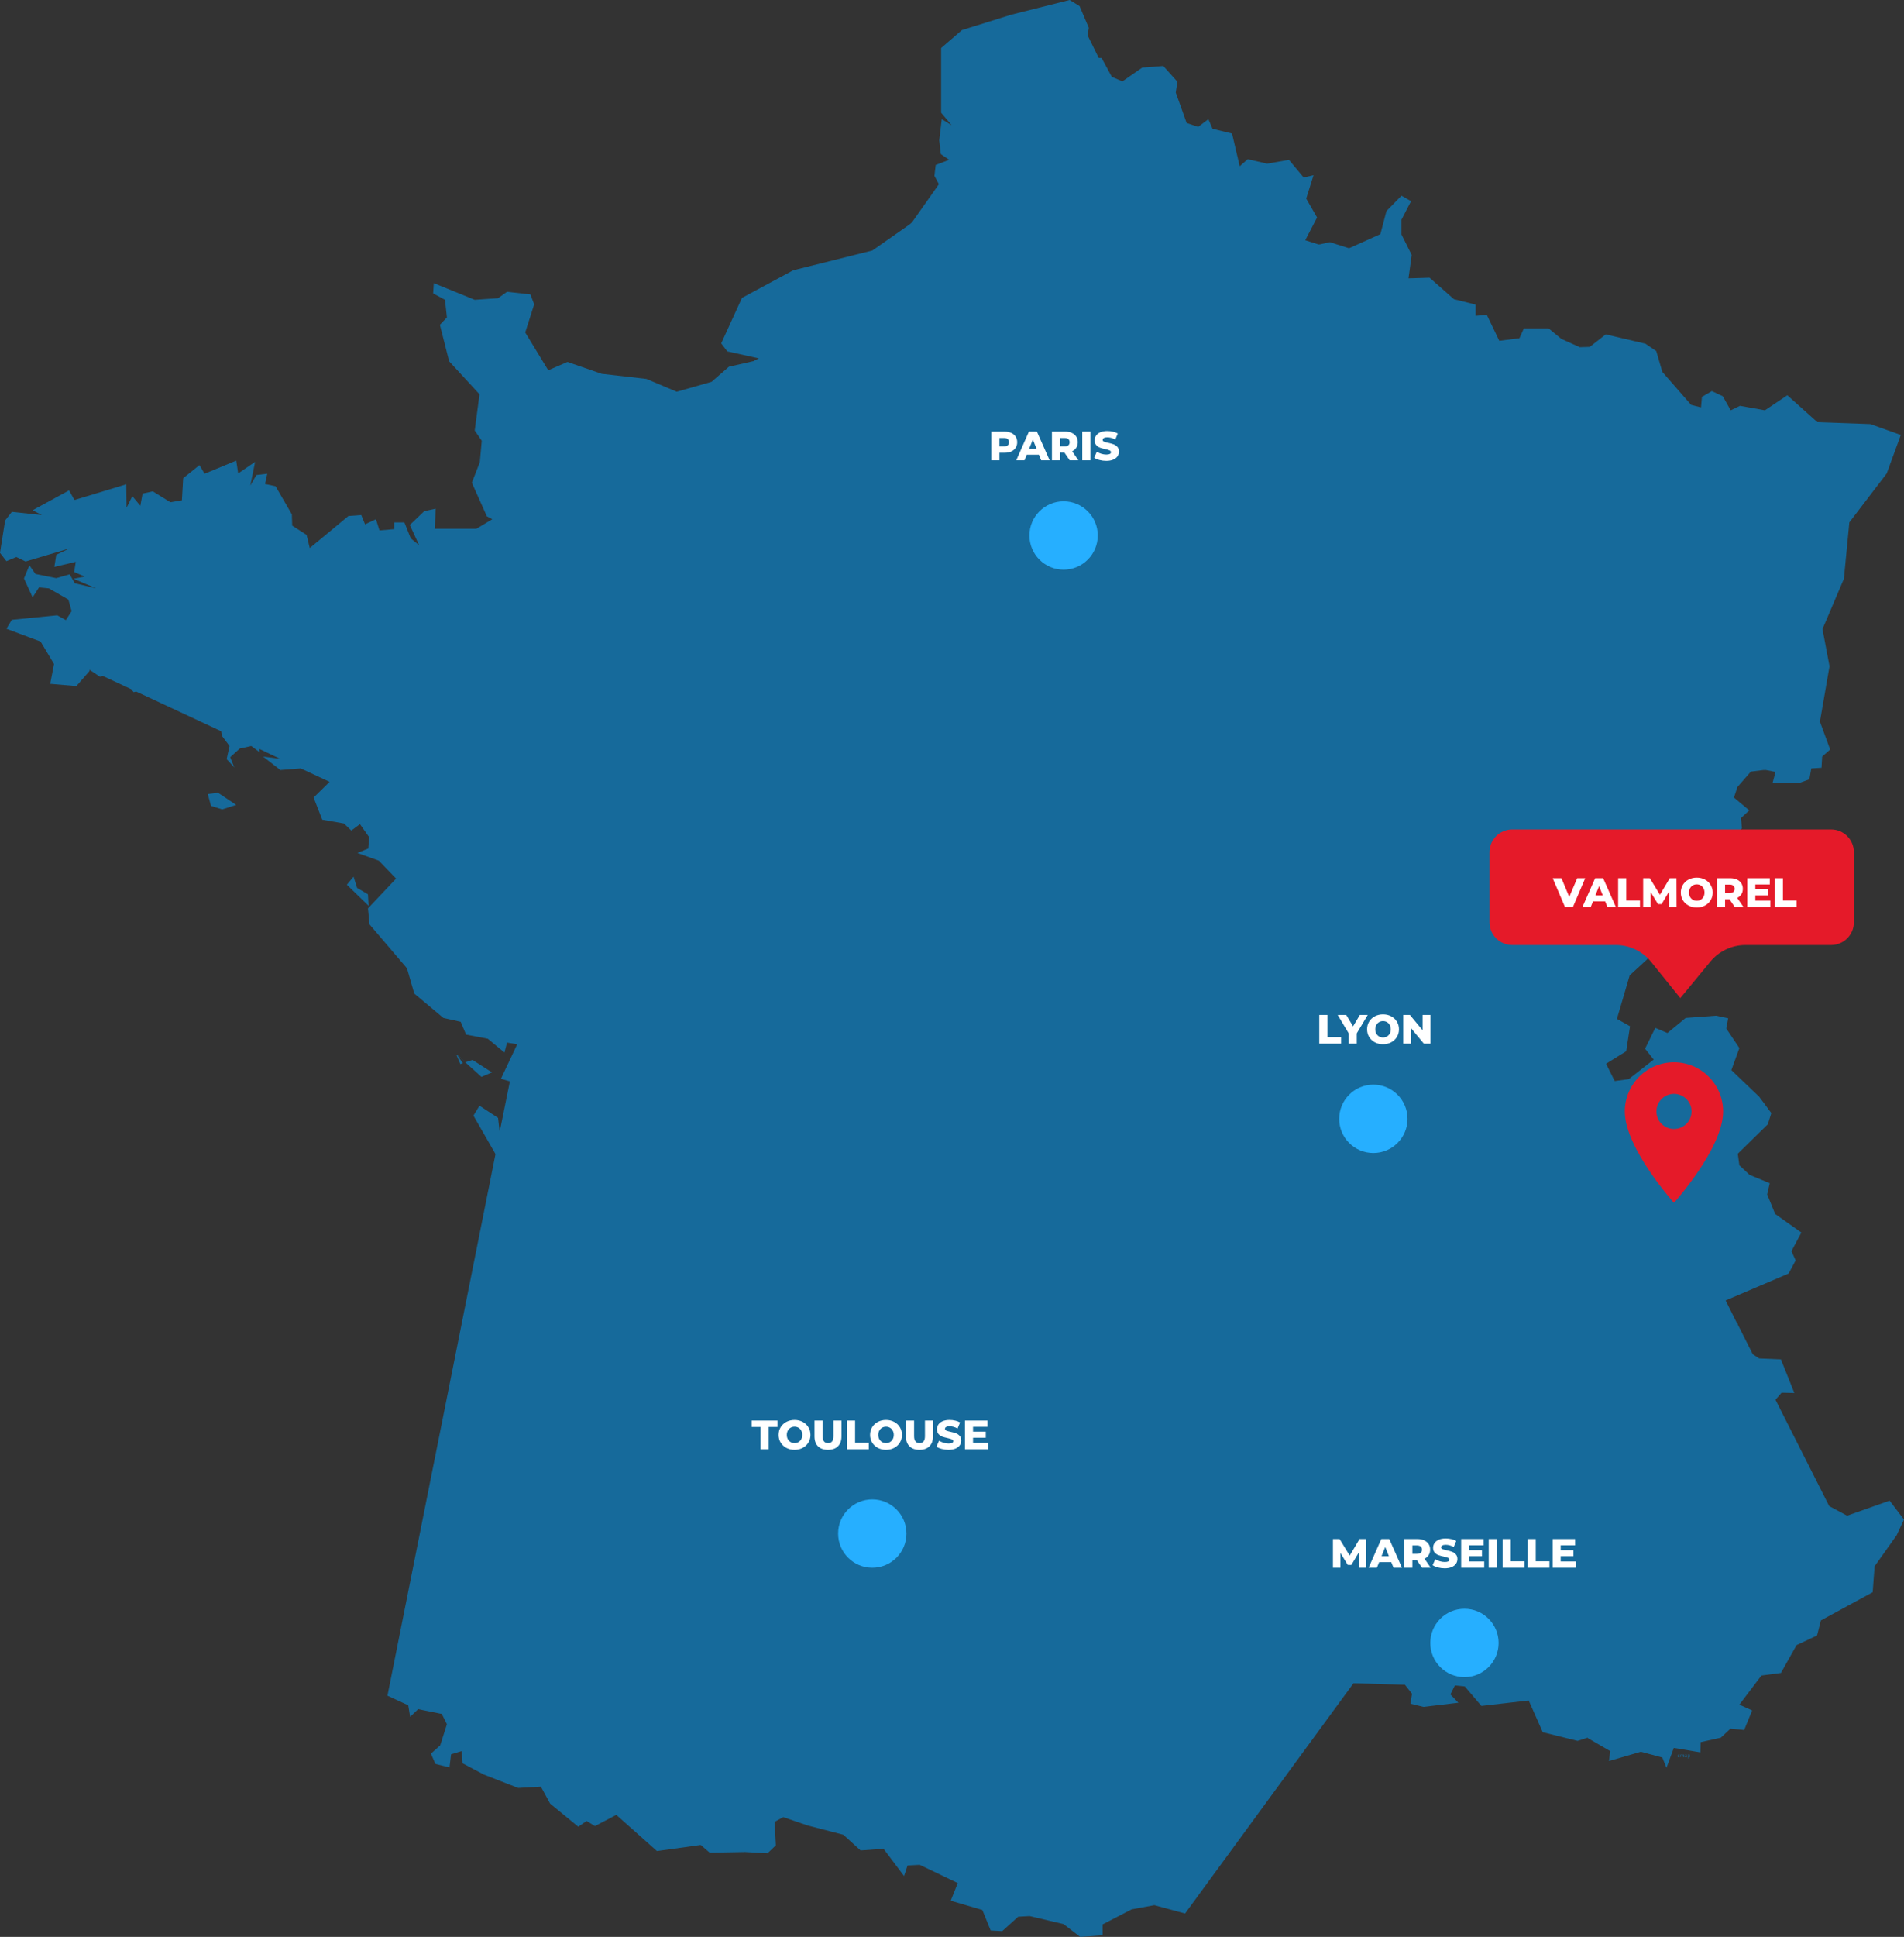 <svg width="418" height="425" viewBox="0 0 418 425" fill="none" xmlns="http://www.w3.org/2000/svg">
<rect x="0" y="0" width="418" height="425" fill="#333333" stroke="none"/>
<path d="M414.842 329.275L405.508 332.578L401.578 330.47L389.787 307.136L391.121 305.59L393.928 305.66L390.98 298.28L386.208 298.069L384.804 297.156L381.506 290.619L381.436 290.268H381.295L378.839 285.348L392.665 279.444L394.209 276.563L393.296 274.525L395.472 270.448L389.717 266.372L387.962 262.084L388.524 259.625L384.102 257.797L381.857 255.689L381.506 253.159L381.576 253.088L388.103 246.693L388.875 244.233L386.208 240.648L380.102 234.815L381.857 229.965L378.979 225.678L379.4 223.429L376.733 222.867L370.066 223.359L366.066 226.662L363.399 225.537L361.153 230.106L363.048 232.495L357.574 236.783L354.486 237.204L352.591 233.409L357.012 230.668L357.855 225.186L355.118 223.64L354.977 223.57L357.784 214.011L367.048 205.507L366.417 197.846L373.154 193.137L382.418 181.751L382.208 179.502L384.032 177.815L380.664 175.004L381.436 172.685L384.383 169.311L387.12 168.96H387.682L389.787 169.382L389.155 171.771H395.121L397.226 170.998L397.647 168.608L399.893 168.468L400.034 166.008L401.788 164.462L399.542 158.347L401.648 146.188L400.104 138.035L404.806 127.001L405.999 114.631L414.21 103.878L417.298 95.444L410.631 93.054L398.981 92.633L392.384 86.729L387.471 90.032L381.997 89.048L379.962 90.032L378.207 86.94L375.821 85.815L373.645 87.08L373.435 89.4L371.259 88.837L364.943 81.598L363.609 77.03L361.223 75.413L352.521 73.375L349.012 76.116L346.836 76.186L342.766 74.359L339.958 72.04H334.554L333.572 74.219L329.15 74.781L326.413 69.088L323.957 69.299V66.839L319.185 65.644L313.851 60.935L309.219 61.076L309.921 55.945L307.675 51.447V48.214L309.78 44.138L307.675 42.943L304.376 46.316L303.043 51.377L296.165 54.469L291.954 53.134L289.709 53.626H289.428L286.55 52.712L289.147 47.722L286.761 43.575L288.375 38.445L286.199 38.937L282.971 35.071L278.199 35.914L273.918 34.931L272.163 36.477L270.479 29.308L266.198 28.254L265.285 26.145L263.04 27.832L260.513 26.989L258.127 20.312L258.478 17.922L255.39 14.478L250.758 14.83L246.407 17.852L244.091 16.868L241.845 12.721H241.213L238.757 7.731L239.038 6.115L237.002 1.335L234.827 0L221.984 3.233L211.176 6.607L206.614 10.542V24.739L208.93 27.481L206.754 26.145L206.193 30.784L206.544 33.806L208.368 35.071L205.421 36.196L205.14 38.585L206.123 40.413L200.227 48.776L199.666 49.268L191.525 54.961L174.12 59.319L162.891 65.363L158.329 75.343L159.663 77.1L166.61 78.646L165.558 79.138V79.209L160.013 80.474L156.224 83.777L148.574 85.956L141.907 83.144L132.081 82.02L124.572 79.419L120.361 81.247L115.308 72.954L117.273 66.769L116.431 64.59L111.308 64.028L109.343 65.433L104.219 65.785L95.236 62.13L95.096 64.379L97.692 65.785L98.114 69.65L96.57 71.267L98.605 79.279L105.272 86.518L104.219 94.46L105.763 96.709L105.342 101.418L103.588 105.916L106.886 113.296L108.079 113.928L104.57 116.037H95.447L95.657 111.609L93.131 112.171L89.972 115.193L92.008 119.621L90.183 118.145L88.779 114.631H86.534V116.107L83.305 116.388L82.533 113.928L80.147 115.053L79.305 113.015L76.498 113.226L68.006 120.254L67.304 117.372L64.146 115.334L64.076 112.874L60.496 106.689L58.18 106.197L58.672 103.948L56.285 104.229L54.952 106.549L56.005 101.348L52.285 103.878L51.864 101.067L44.916 103.948L43.793 102.051L40.214 104.932L39.933 109.782L37.407 110.203L33.547 107.814L31.301 108.306L30.81 110.977L29.055 108.868L27.792 111.398L27.722 106.268L16.352 109.711L15.159 107.603L7.159 111.96L9.194 113.015L2.597 112.312L1.123 114.21L0 121.308L1.404 123.135L3.579 122.222L5.615 123.206L15.3 120.324L12.352 121.73L11.931 124.401L16.633 123.276L16.282 125.525L18.598 126.509L16.142 127.001L21.125 129.109L16.422 127.985L15.3 126.017L12.352 126.86L7.79 125.947L6.457 124.049L5.264 126.931L7.159 131.077L8.562 128.899L10.738 129.109L15.019 131.569L15.721 134.1L14.457 136.067L12.562 135.013L2.597 135.997L1.404 137.965L8.913 140.776L11.861 145.696L11.018 150.054L16.773 150.546L19.651 147.242V146.961L21.967 148.508L22.528 148.297L28.845 151.249L29.336 151.881L29.897 151.741L48.566 160.456L48.706 161.44L50.39 163.689L49.759 166.57L51.443 168.398L50.531 166.148L52.636 164.251L55.163 163.689L57.057 165.094L56.917 164.321L61.479 166.5L57.759 166.008L61.549 168.96L66.041 168.608L72.357 171.56L68.848 175.004L70.743 179.854L75.515 180.697L77.129 182.243L79.024 180.838L81.059 183.719L80.849 186.179L78.463 187.163L83.165 188.85L86.955 192.786L80.779 199.322L81.13 202.836L89.341 212.465L90.955 218.017L97.341 223.359L101.131 224.202L102.324 227.013L107.097 227.927L110.746 230.949L111.308 228.77L113.553 229.122L109.974 236.712L111.939 237.275L109.693 248.379L109.343 245.287L105.272 242.616L103.939 244.795L108.781 253.229L85.06 372.077L89.622 374.186L90.043 376.716L91.797 375.029L96.991 376.083L98.114 378.332L96.64 382.971L94.604 384.798L95.587 387.047L98.675 387.82L99.026 384.939L101.342 384.236L101.552 386.907L106.184 389.367L113.764 392.318L118.747 392.037L120.782 395.762L126.958 400.823L128.783 399.558L130.607 400.682L135.31 398.222L135.38 398.293L144.223 406.164L153.837 404.829L155.803 406.516L163.593 406.375L168.505 406.656L170.33 404.899L170.049 399.768L171.944 398.714L177.278 400.542L185.138 402.58L188.928 406.024L193.981 405.672L198.473 411.646L199.245 409.327L201.912 409.186L210.263 413.192L208.719 417.058L215.667 419.096L217.492 423.594L220.018 423.735L223.528 420.572L226.054 420.432L233.493 422.189L237.143 425L242.055 424.649V422.259L248.442 418.956L253.425 418.042L260.162 419.869L297.148 369.336L308.447 369.687L309.991 371.655L309.64 373.834L312.517 374.537L320.167 373.623L318.413 371.796L319.395 369.828L321.571 370.039L325.22 374.326L335.607 373.131L338.695 380.089L346.345 381.987L348.521 381.284L348.661 381.425L353.503 384.236L353.223 386.415L360.241 384.377L364.943 385.642L365.855 387.891L367.469 383.533L373.295 384.517L373.365 382.268L377.786 381.284L379.892 379.316L382.909 379.597L384.664 375.31L381.857 374.045L386.699 367.649L390.98 367.087L394.419 360.972L398.911 358.864L399.753 355.561L411.122 349.376L411.543 343.683L416.386 336.865L418 333.422L414.842 329.275Z" fill="#166A9B"/>
<path d="M80.779 196.23L78.392 194.824L77.621 192.364L76.147 194.121L80.919 198.76L80.779 196.23Z" fill="#166A9B"/>
<path d="M45.618 174.231L46.32 176.832L48.776 177.605L51.864 176.621L47.864 173.95L45.618 174.231Z" fill="#166A9B"/>
<path d="M100.289 231.371L100.359 231.512L102.254 233.058L100.289 231.371Z" fill="#166A9B"/>
<path d="M101.061 233.479H101.131L101.622 233.269L100.359 231.512L100.149 231.371L101.061 233.479Z" fill="#166A9B"/>
<path d="M102.184 233.128L105.693 236.291L108.009 235.307L103.728 232.566L102.254 233.058H102.114L102.184 233.128Z" fill="#166A9B"/>
<path d="M368.662 385.571C368.662 385.571 368.662 385.571 368.733 385.571V385.501H368.662C368.662 385.501 368.592 385.501 368.522 385.501C368.452 385.501 368.452 385.501 368.452 385.431C368.452 385.431 368.382 385.431 368.382 385.36C368.382 385.36 368.382 385.36 368.382 385.29V385.22C368.382 385.15 368.452 385.15 368.452 385.15C368.452 385.079 368.522 385.079 368.522 385.079C368.592 385.079 368.592 385.079 368.662 385.079C368.662 385.079 368.662 385.079 368.733 385.079V385.009H368.662C368.662 385.009 368.592 385.009 368.522 385.009C368.452 385.009 368.452 385.009 368.452 385.009L368.382 385.079C368.382 385.079 368.382 385.079 368.312 385.15C368.312 385.15 368.312 385.15 368.312 385.22V385.29C368.312 385.36 368.312 385.431 368.312 385.431C368.312 385.501 368.382 385.501 368.382 385.501C368.382 385.571 368.452 385.571 368.452 385.571C368.522 385.571 368.522 385.571 368.522 385.571C368.592 385.571 368.592 385.571 368.662 385.571Z" fill="#166A9B"/>
<path d="M369.224 385.079C369.224 385.15 369.224 385.15 369.224 385.079V385.22V385.571H369.364V385.15C369.364 385.15 369.435 385.15 369.435 385.079H369.505C369.575 385.079 369.575 385.079 369.575 385.079C369.575 385.15 369.575 385.15 369.575 385.15V385.22V385.571H369.715V385.22C369.715 385.15 369.715 385.15 369.715 385.079C369.715 385.079 369.715 385.079 369.645 385.009H369.575C369.505 385.009 369.435 385.009 369.435 385.009C369.364 385.079 369.364 385.079 369.364 385.079C369.294 385.079 369.294 385.079 369.224 385.009C369.224 385.009 369.224 385.009 369.154 385.009H369.084C369.084 385.009 369.084 385.009 369.013 385.009C369.013 385.009 369.013 385.009 369.013 385.079C369.084 385.079 369.084 385.079 369.154 385.079C369.224 385.079 369.224 385.079 369.224 385.079Z" fill="#166A9B"/>
<path d="M368.873 385.009V385.571H368.943V385.15C369.013 385.15 369.013 385.15 369.013 385.079C369.013 385.079 369.013 385.079 368.943 385.079V385.009H368.873Z" fill="#166A9B"/>
<path d="M370.277 385.29C370.207 385.22 370.207 385.22 370.207 385.22C370.136 385.22 370.136 385.22 370.136 385.22C370.066 385.22 370.066 385.22 369.996 385.22L369.926 385.29C369.926 385.29 369.926 385.29 369.926 385.36C369.926 385.36 369.856 385.36 369.856 385.431L369.926 385.501V385.571C369.926 385.571 369.926 385.571 369.996 385.571H370.066C370.136 385.571 370.136 385.571 370.136 385.571H370.207C370.277 385.571 370.277 385.501 370.277 385.501C370.207 385.501 370.207 385.501 370.207 385.501C370.207 385.501 370.207 385.501 370.136 385.501C370.136 385.501 370.136 385.501 370.066 385.501H369.996C369.996 385.501 369.996 385.501 369.996 385.431C369.926 385.431 369.926 385.431 369.926 385.431C369.926 385.36 369.996 385.36 369.996 385.36C370.066 385.29 370.066 385.29 370.136 385.29H370.207C370.207 385.29 370.277 385.29 370.277 385.36V385.431C370.277 385.431 370.277 385.431 370.277 385.501V385.571H370.347V385.22C370.347 385.15 370.347 385.15 370.347 385.15C370.347 385.15 370.277 385.15 370.277 385.079C370.277 385.079 370.277 385.079 370.277 385.009C370.207 385.009 370.207 385.009 370.136 385.009C370.066 385.009 370.066 385.009 370.066 385.009H369.996H369.926V385.079H369.996C370.066 385.079 370.066 385.079 370.066 385.079C370.136 385.079 370.207 385.079 370.207 385.079L370.277 385.15C370.277 385.22 370.277 385.22 370.277 385.22V385.29Z" fill="#166A9B"/>
<path d="M370.908 385.009C370.908 385.009 370.838 385.009 370.768 385.009C370.698 385.009 370.698 385.009 370.628 385.009H370.557V385.852H370.628V385.501C370.628 385.571 370.628 385.571 370.698 385.571H370.768C370.838 385.571 370.838 385.571 370.838 385.571C370.908 385.571 370.908 385.571 370.908 385.571H370.978C370.978 385.501 370.978 385.501 370.978 385.501C370.978 385.431 370.978 385.431 370.978 385.431C370.908 385.431 370.908 385.431 370.908 385.501H370.838H370.768H370.698C370.628 385.501 370.628 385.501 370.628 385.431V385.15V385.079C370.698 385.079 370.698 385.079 370.698 385.079C370.768 385.079 370.768 385.079 370.768 385.079C370.838 385.079 370.838 385.079 370.838 385.079C370.908 385.079 370.908 385.079 370.908 385.15C370.908 385.15 370.908 385.15 370.978 385.22V385.29C370.978 385.36 370.978 385.36 370.978 385.431C371.049 385.36 371.049 385.36 371.049 385.29C371.049 385.22 371.049 385.22 370.978 385.15V385.079C370.978 385.009 370.908 385.009 370.908 385.009Z" fill="#166A9B"/>
<path d="M367.5 247.729C366.478 247.729 365.497 247.323 364.775 246.6C364.052 245.878 363.646 244.897 363.646 243.875C363.646 242.853 364.052 241.873 364.775 241.15C365.497 240.427 366.478 240.021 367.5 240.021C368.522 240.021 369.502 240.427 370.225 241.15C370.948 241.873 371.354 242.853 371.354 243.875C371.354 244.381 371.254 244.882 371.061 245.35C370.867 245.818 370.583 246.242 370.225 246.6C369.867 246.958 369.442 247.242 368.975 247.436C368.507 247.63 368.006 247.729 367.5 247.729ZM367.5 233.083C364.638 233.083 361.893 234.22 359.869 236.244C357.845 238.268 356.708 241.013 356.708 243.875C356.708 251.969 367.5 263.917 367.5 263.917C367.5 263.917 378.292 251.969 378.292 243.875C378.292 241.013 377.155 238.268 375.131 236.244C373.107 234.22 370.362 233.083 367.5 233.083Z" fill="#E51A29"/>
<path d="M402 182H332C329.239 182 327 184.239 327 187V202.36C327 205.121 329.239 207.36 332 207.36H354.718C357.742 207.36 360.604 208.728 362.502 211.082L368.888 219L375.5 210.992C377.4 208.692 380.228 207.36 383.211 207.36H402C404.761 207.36 407 205.121 407 202.36V187C407 184.239 404.761 182 402 182Z" fill="#E51A29"/>
<path d="M348.02 192.7L345.32 199H343.565L340.874 192.7H342.8L344.51 196.804L346.256 192.7H348.02ZM352.39 197.776H349.726L349.231 199H347.413L350.194 192.7H351.949L354.739 199H352.885L352.39 197.776ZM351.868 196.462L351.058 194.446L350.248 196.462H351.868ZM355.244 192.7H357.026V197.587H360.032V199H355.244V192.7ZM366.425 199L366.407 195.661L364.787 198.379H363.995L362.384 195.751V199H360.737V192.7H362.204L364.418 196.336L366.578 192.7H368.045L368.063 199H366.425ZM372.501 199.126C371.835 199.126 371.235 198.985 370.701 198.703C370.173 198.421 369.756 198.031 369.45 197.533C369.15 197.035 369 196.474 369 195.85C369 195.226 369.15 194.665 369.45 194.167C369.756 193.669 370.173 193.279 370.701 192.997C371.235 192.715 371.835 192.574 372.501 192.574C373.167 192.574 373.764 192.715 374.292 192.997C374.826 193.279 375.243 193.669 375.543 194.167C375.849 194.665 376.002 195.226 376.002 195.85C376.002 196.474 375.849 197.035 375.543 197.533C375.243 198.031 374.826 198.421 374.292 198.703C373.764 198.985 373.167 199.126 372.501 199.126ZM372.501 197.65C372.819 197.65 373.107 197.575 373.365 197.425C373.623 197.275 373.827 197.065 373.977 196.795C374.127 196.519 374.202 196.204 374.202 195.85C374.202 195.496 374.127 195.184 373.977 194.914C373.827 194.638 373.623 194.425 373.365 194.275C373.107 194.125 372.819 194.05 372.501 194.05C372.183 194.05 371.895 194.125 371.637 194.275C371.379 194.425 371.175 194.638 371.025 194.914C370.875 195.184 370.8 195.496 370.8 195.85C370.8 196.204 370.875 196.519 371.025 196.795C371.175 197.065 371.379 197.275 371.637 197.425C371.895 197.575 372.183 197.65 372.501 197.65ZM379.69 197.326H378.718V199H376.936V192.7H379.816C380.386 192.7 380.881 192.796 381.301 192.988C381.721 193.174 382.045 193.444 382.273 193.798C382.501 194.146 382.615 194.557 382.615 195.031C382.615 195.487 382.507 195.886 382.291 196.228C382.081 196.564 381.778 196.828 381.382 197.02L382.741 199H380.833L379.69 197.326ZM380.815 195.031C380.815 194.737 380.722 194.509 380.536 194.347C380.35 194.185 380.074 194.104 379.708 194.104H378.718V195.949H379.708C380.074 195.949 380.35 195.871 380.536 195.715C380.722 195.553 380.815 195.325 380.815 195.031ZM388.656 197.623V199H383.598V192.7H388.539V194.077H385.362V195.139H388.161V196.471H385.362V197.623H388.656ZM389.645 192.7H391.427V197.587H394.433V199H389.645V192.7Z" fill="white"/>
<path d="M220.51 94.7C221.08 94.7 221.575 94.796 221.995 94.988C222.415 95.174 222.739 95.444 222.967 95.798C223.195 96.146 223.309 96.557 223.309 97.031C223.309 97.505 223.195 97.916 222.967 98.264C222.739 98.612 222.415 98.882 221.995 99.074C221.575 99.26 221.08 99.353 220.51 99.353H219.412V101H217.63V94.7H220.51ZM220.402 97.949C220.768 97.949 221.044 97.871 221.23 97.715C221.416 97.553 221.509 97.325 221.509 97.031C221.509 96.737 221.416 96.509 221.23 96.347C221.044 96.185 220.768 96.104 220.402 96.104H219.412V97.949H220.402ZM228.082 99.776H225.418L224.923 101H223.105L225.886 94.7H227.641L230.431 101H228.577L228.082 99.776ZM227.56 98.462L226.75 96.446L225.94 98.462H227.56ZM233.691 99.326H232.719V101H230.937V94.7H233.817C234.387 94.7 234.882 94.796 235.302 94.988C235.722 95.174 236.046 95.444 236.274 95.798C236.502 96.146 236.616 96.557 236.616 97.031C236.616 97.487 236.508 97.886 236.292 98.228C236.082 98.564 235.779 98.828 235.383 99.02L236.742 101H234.834L233.691 99.326ZM234.816 97.031C234.816 96.737 234.723 96.509 234.537 96.347C234.351 96.185 234.075 96.104 233.709 96.104H232.719V97.949H233.709C234.075 97.949 234.351 97.871 234.537 97.715C234.723 97.553 234.816 97.325 234.816 97.031ZM237.599 94.7H239.381V101H237.599V94.7ZM242.863 101.126C242.353 101.126 241.858 101.063 241.378 100.937C240.898 100.811 240.508 100.643 240.208 100.433L240.793 99.119C241.075 99.305 241.402 99.455 241.774 99.569C242.146 99.683 242.512 99.74 242.872 99.74C243.556 99.74 243.898 99.569 243.898 99.227C243.898 99.047 243.799 98.915 243.601 98.831C243.409 98.741 243.097 98.648 242.665 98.552C242.191 98.45 241.795 98.342 241.477 98.228C241.159 98.108 240.886 97.919 240.658 97.661C240.43 97.403 240.316 97.055 240.316 96.617C240.316 96.233 240.421 95.888 240.631 95.582C240.841 95.27 241.153 95.024 241.567 94.844C241.987 94.664 242.5 94.574 243.106 94.574C243.52 94.574 243.928 94.622 244.33 94.718C244.732 94.808 245.086 94.943 245.392 95.123L244.843 96.446C244.243 96.122 243.661 95.96 243.097 95.96C242.743 95.96 242.485 96.014 242.323 96.122C242.161 96.224 242.08 96.359 242.08 96.527C242.08 96.695 242.176 96.821 242.368 96.905C242.56 96.989 242.869 97.076 243.295 97.166C243.775 97.268 244.171 97.379 244.483 97.499C244.801 97.613 245.074 97.799 245.302 98.057C245.536 98.309 245.653 98.654 245.653 99.092C245.653 99.47 245.548 99.812 245.338 100.118C245.128 100.424 244.813 100.67 244.393 100.856C243.973 101.036 243.463 101.126 242.863 101.126Z" fill="white"/>
<path d="M289.63 222.7H291.412V227.587H294.418V229H289.63V222.7ZM297.857 226.741V229H296.075V226.714L293.672 222.7H295.553L297.047 225.202L298.541 222.7H300.269L297.857 226.741ZM303.626 229.126C302.96 229.126 302.36 228.985 301.826 228.703C301.298 228.421 300.881 228.031 300.575 227.533C300.275 227.035 300.125 226.474 300.125 225.85C300.125 225.226 300.275 224.665 300.575 224.167C300.881 223.669 301.298 223.279 301.826 222.997C302.36 222.715 302.96 222.574 303.626 222.574C304.292 222.574 304.889 222.715 305.417 222.997C305.951 223.279 306.368 223.669 306.668 224.167C306.974 224.665 307.127 225.226 307.127 225.85C307.127 226.474 306.974 227.035 306.668 227.533C306.368 228.031 305.951 228.421 305.417 228.703C304.889 228.985 304.292 229.126 303.626 229.126ZM303.626 227.65C303.944 227.65 304.232 227.575 304.49 227.425C304.748 227.275 304.952 227.065 305.102 226.795C305.252 226.519 305.327 226.204 305.327 225.85C305.327 225.496 305.252 225.184 305.102 224.914C304.952 224.638 304.748 224.425 304.49 224.275C304.232 224.125 303.944 224.05 303.626 224.05C303.308 224.05 303.02 224.125 302.762 224.275C302.504 224.425 302.3 224.638 302.15 224.914C302 225.184 301.925 225.496 301.925 225.85C301.925 226.204 302 226.519 302.15 226.795C302.3 227.065 302.504 227.275 302.762 227.425C303.02 227.575 303.308 227.65 303.626 227.65ZM314.055 222.7V229H312.588L309.807 225.643V229H308.061V222.7H309.528L312.309 226.057V222.7H314.055Z" fill="white"/>
<path d="M298.318 344L298.3 340.661L296.68 343.379H295.888L294.277 340.751V344H292.63V337.7H294.097L296.311 341.336L298.471 337.7H299.938L299.956 344H298.318ZM305.438 342.776H302.774L302.279 344H300.461L303.242 337.7H304.997L307.787 344H305.933L305.438 342.776ZM304.916 341.462L304.106 339.446L303.296 341.462H304.916ZM311.046 342.326H310.074V344H308.292V337.7H311.172C311.742 337.7 312.237 337.796 312.657 337.988C313.077 338.174 313.401 338.444 313.629 338.798C313.857 339.146 313.971 339.557 313.971 340.031C313.971 340.487 313.863 340.886 313.647 341.228C313.437 341.564 313.134 341.828 312.738 342.02L314.097 344H312.189L311.046 342.326ZM312.171 340.031C312.171 339.737 312.078 339.509 311.892 339.347C311.706 339.185 311.43 339.104 311.064 339.104H310.074V340.949H311.064C311.43 340.949 311.706 340.871 311.892 340.715C312.078 340.553 312.171 340.325 312.171 340.031ZM317.168 344.126C316.658 344.126 316.163 344.063 315.683 343.937C315.203 343.811 314.813 343.643 314.513 343.433L315.098 342.119C315.38 342.305 315.707 342.455 316.079 342.569C316.451 342.683 316.817 342.74 317.177 342.74C317.861 342.74 318.203 342.569 318.203 342.227C318.203 342.047 318.104 341.915 317.906 341.831C317.714 341.741 317.402 341.648 316.97 341.552C316.496 341.45 316.1 341.342 315.782 341.228C315.464 341.108 315.191 340.919 314.963 340.661C314.735 340.403 314.621 340.055 314.621 339.617C314.621 339.233 314.726 338.888 314.936 338.582C315.146 338.27 315.458 338.024 315.872 337.844C316.292 337.664 316.805 337.574 317.411 337.574C317.825 337.574 318.233 337.622 318.635 337.718C319.037 337.808 319.391 337.943 319.697 338.123L319.148 339.446C318.548 339.122 317.966 338.96 317.402 338.96C317.048 338.96 316.79 339.014 316.628 339.122C316.466 339.224 316.385 339.359 316.385 339.527C316.385 339.695 316.481 339.821 316.673 339.905C316.865 339.989 317.174 340.076 317.6 340.166C318.08 340.268 318.476 340.379 318.788 340.499C319.106 340.613 319.379 340.799 319.607 341.057C319.841 341.309 319.958 341.654 319.958 342.092C319.958 342.47 319.853 342.812 319.643 343.118C319.433 343.424 319.118 343.67 318.698 343.856C318.278 344.036 317.768 344.126 317.168 344.126ZM325.839 342.623V344H320.781V337.7H325.722V339.077H322.545V340.139H325.344V341.471H322.545V342.623H325.839ZM326.828 337.7H328.61V344H326.828V337.7ZM329.878 337.7H331.66V342.587H334.666V344H329.878V337.7ZM335.371 337.7H337.153V342.587H340.159V344H335.371V337.7ZM345.922 342.623V344H340.864V337.7H345.805V339.077H342.628V340.139H345.427V341.471H342.628V342.623H345.922Z" fill="white"/>
<path d="M166.971 313.113H165.036V311.7H170.679V313.113H168.753V318H166.971V313.113ZM174.432 318.126C173.766 318.126 173.166 317.985 172.632 317.703C172.104 317.421 171.687 317.031 171.381 316.533C171.081 316.035 170.931 315.474 170.931 314.85C170.931 314.226 171.081 313.665 171.381 313.167C171.687 312.669 172.104 312.279 172.632 311.997C173.166 311.715 173.766 311.574 174.432 311.574C175.098 311.574 175.695 311.715 176.223 311.997C176.757 312.279 177.174 312.669 177.474 313.167C177.78 313.665 177.933 314.226 177.933 314.85C177.933 315.474 177.78 316.035 177.474 316.533C177.174 317.031 176.757 317.421 176.223 317.703C175.695 317.985 175.098 318.126 174.432 318.126ZM174.432 316.65C174.75 316.65 175.038 316.575 175.296 316.425C175.554 316.275 175.758 316.065 175.908 315.795C176.058 315.519 176.133 315.204 176.133 314.85C176.133 314.496 176.058 314.184 175.908 313.914C175.758 313.638 175.554 313.425 175.296 313.275C175.038 313.125 174.75 313.05 174.432 313.05C174.114 313.05 173.826 313.125 173.568 313.275C173.31 313.425 173.106 313.638 172.956 313.914C172.806 314.184 172.731 314.496 172.731 314.85C172.731 315.204 172.806 315.519 172.956 315.795C173.106 316.065 173.31 316.275 173.568 316.425C173.826 316.575 174.114 316.65 174.432 316.65ZM181.773 318.126C180.837 318.126 180.108 317.871 179.586 317.361C179.07 316.851 178.812 316.128 178.812 315.192V311.7H180.594V315.138C180.594 316.146 180.993 316.65 181.791 316.65C182.583 316.65 182.979 316.146 182.979 315.138V311.7H184.734V315.192C184.734 316.128 184.473 316.851 183.951 317.361C183.435 317.871 182.709 318.126 181.773 318.126ZM185.942 311.7H187.724V316.587H190.73V318H185.942V311.7ZM194.515 318.126C193.849 318.126 193.249 317.985 192.715 317.703C192.187 317.421 191.77 317.031 191.464 316.533C191.164 316.035 191.014 315.474 191.014 314.85C191.014 314.226 191.164 313.665 191.464 313.167C191.77 312.669 192.187 312.279 192.715 311.997C193.249 311.715 193.849 311.574 194.515 311.574C195.181 311.574 195.778 311.715 196.306 311.997C196.84 312.279 197.257 312.669 197.557 313.167C197.863 313.665 198.016 314.226 198.016 314.85C198.016 315.474 197.863 316.035 197.557 316.533C197.257 317.031 196.84 317.421 196.306 317.703C195.778 317.985 195.181 318.126 194.515 318.126ZM194.515 316.65C194.833 316.65 195.121 316.575 195.379 316.425C195.637 316.275 195.841 316.065 195.991 315.795C196.141 315.519 196.216 315.204 196.216 314.85C196.216 314.496 196.141 314.184 195.991 313.914C195.841 313.638 195.637 313.425 195.379 313.275C195.121 313.125 194.833 313.05 194.515 313.05C194.197 313.05 193.909 313.125 193.651 313.275C193.393 313.425 193.189 313.638 193.039 313.914C192.889 314.184 192.814 314.496 192.814 314.85C192.814 315.204 192.889 315.519 193.039 315.795C193.189 316.065 193.393 316.275 193.651 316.425C193.909 316.575 194.197 316.65 194.515 316.65ZM201.856 318.126C200.92 318.126 200.191 317.871 199.669 317.361C199.153 316.851 198.895 316.128 198.895 315.192V311.7H200.677V315.138C200.677 316.146 201.076 316.65 201.874 316.65C202.666 316.65 203.062 316.146 203.062 315.138V311.7H204.817V315.192C204.817 316.128 204.556 316.851 204.034 317.361C203.518 317.871 202.792 318.126 201.856 318.126ZM208.239 318.126C207.729 318.126 207.234 318.063 206.754 317.937C206.274 317.811 205.884 317.643 205.584 317.433L206.169 316.119C206.451 316.305 206.778 316.455 207.15 316.569C207.522 316.683 207.888 316.74 208.248 316.74C208.932 316.74 209.274 316.569 209.274 316.227C209.274 316.047 209.175 315.915 208.977 315.831C208.785 315.741 208.473 315.648 208.041 315.552C207.567 315.45 207.171 315.342 206.853 315.228C206.535 315.108 206.262 314.919 206.034 314.661C205.806 314.403 205.692 314.055 205.692 313.617C205.692 313.233 205.797 312.888 206.007 312.582C206.217 312.27 206.529 312.024 206.943 311.844C207.363 311.664 207.876 311.574 208.482 311.574C208.896 311.574 209.304 311.622 209.706 311.718C210.108 311.808 210.462 311.943 210.768 312.123L210.219 313.446C209.619 313.122 209.037 312.96 208.473 312.96C208.119 312.96 207.861 313.014 207.699 313.122C207.537 313.224 207.456 313.359 207.456 313.527C207.456 313.695 207.552 313.821 207.744 313.905C207.936 313.989 208.245 314.076 208.671 314.166C209.151 314.268 209.547 314.379 209.859 314.499C210.177 314.613 210.45 314.799 210.678 315.057C210.912 315.309 211.029 315.654 211.029 316.092C211.029 316.47 210.924 316.812 210.714 317.118C210.504 317.424 210.189 317.67 209.769 317.856C209.349 318.036 208.839 318.126 208.239 318.126ZM216.91 316.623V318H211.852V311.7H216.793V313.077H213.616V314.139H216.415V315.471H213.616V316.623H216.91Z" fill="white"/>
<circle cx="233.5" cy="117.5" r="7.5" fill="#26AFFF"/>
<circle cx="301.5" cy="245.5" r="7.5" fill="#26AFFF"/>
<circle cx="321.5" cy="360.5" r="7.5" fill="#26AFFF"/>
<circle cx="191.5" cy="336.5" r="7.5" fill="#26AFFF"/>
</svg>
